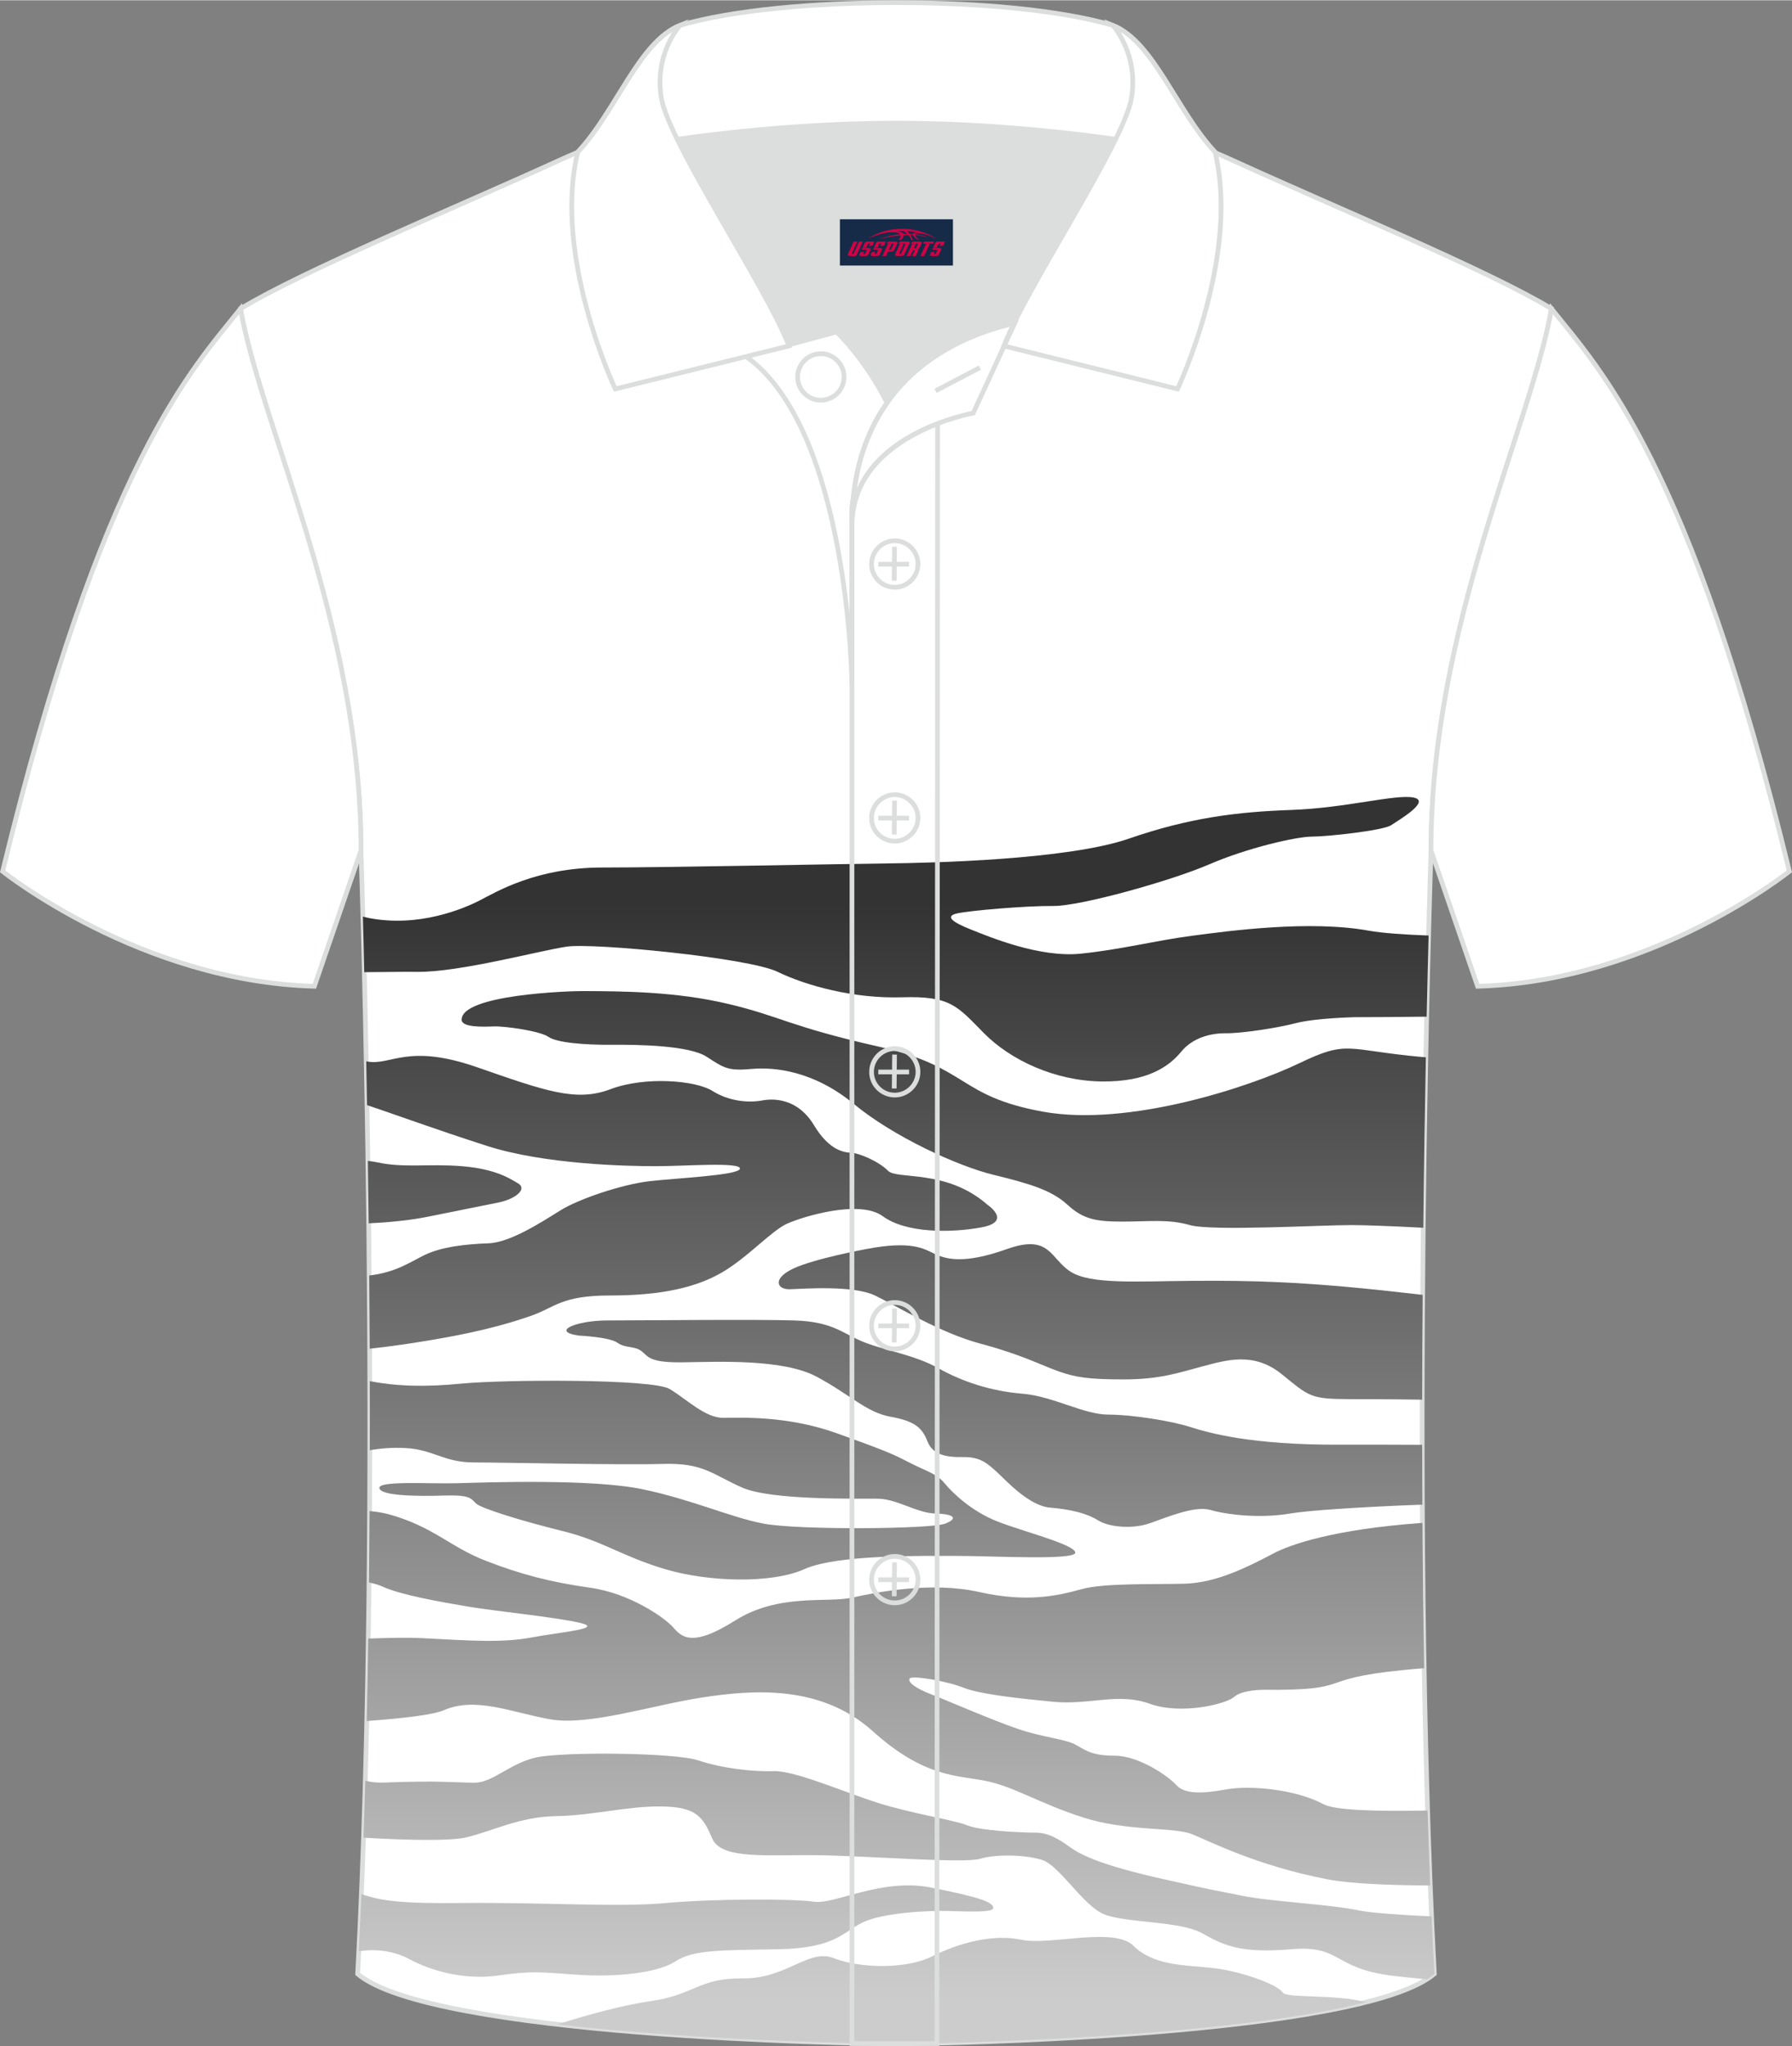 <?xml version="1.0" encoding="utf-8"?>
<!-- Generator: Adobe Illustrator 24.0.1, SVG Export Plug-In . SVG Version: 6.00 Build 0)  -->
<svg xmlns="http://www.w3.org/2000/svg" xmlns:xlink="http://www.w3.org/1999/xlink" version="1.1" id="图层_1" x="0px" y="0px" width="379.8px" height="433.5px" viewBox="0 0 380.48 434.16" enable-background="new 0 0 380.48 434.16" xml:space="preserve">
<rect x="0" y="0" width="380.48" height="434.16" fill="#808080" stroke="none"/>
<g>
	<path fill-rule="evenodd" clip-rule="evenodd" fill="#FFFFFF" stroke="#DCDDDD" stroke-miterlimit="22.926" d="M76.64,180.43   c0,0,4.68,137.1-0.7,238.43c15.59,13.14,104.58,14.83,114.3,14.8c9.72,0.03,98.71-1.67,114.3-14.82   c-5.38-101.32-0.7-238.43-0.7-238.43c0-47.77,21.3-90.22,25.58-114.96C315.74,57.2,284,44.14,262.06,34.12   c-5.84-2.66-10.73-4.57-15.08-5.94l-113.52-0.01c-4.32,1.37-9.2,3.29-15.05,5.95C96.47,44.14,64.72,57.21,51.06,65.46   C55.34,90.21,76.64,132.65,76.64,180.43z"/>
	<g>
		<g>
			
				<linearGradient id="SVGID_1_" gradientUnits="userSpaceOnUse" x1="190.186" y1="-398.327" x2="190.186" y2="-165.919" gradientTransform="matrix(1 0 0 -1 0 25.89)">
				<stop offset="0" style="stop-color:#CCCCCC"/>
				<stop offset="1" style="stop-color:#333333"/>
			</linearGradient>
			<path fill-rule="evenodd" clip-rule="evenodd" fill="url(#SVGID_1_)" d="M88.67,206.19c8.89,0.1,25.91-4.51,31.65-5.35     c5.74-0.84,38.64,2.37,44.75,5.33c6.11,2.96,16.18,5.74,26.48,5.42s11.69,1.87,17.36,7.61c5.68,5.74,15.04,10.11,24.93,10.25     s14.45-3.28,16.93-6.29s6.22-3.96,9.54-3.94c3.32,0.03,10.74-1.09,14.89-2.16c4.14-1.07,12.45-1.25,12.45-1.25     c3.97,0,9.32-0.04,15.26-0.11c0.14-6.53,0.28-12.32,0.41-17.22c-5.4-0.2-9.95-0.53-12.71-1.03c-12.54-2.28-29.67,0.04-37.57,1.09     c-7.9,1.04-14.82,2.89-23.57,3.79s-19.39-3.56-23.24-5.09c-3.85-1.52-5.79-2.84-2.99-3.46c2.8-0.61,14.56-1.62,20.39-1.57     c5.83,0.05,25.13-5.38,33.13-8.84c8-3.46,18.46-5.88,21.79-5.88c3.33,0,15.15-1.3,16.81-2.42c1.67-1.12,8.6-5.15,4.72-5.88     c-3.89-0.73-14.31,2.23-25.87,2.64c-11.55,0.41-21.66,1.64-34.59,6.11s-42.03,5.15-51.38,5.24c-9.35,0.1-46.38,0.87-60.37,0.87     s-22.44,5.15-25.99,6.97c-3.56,1.82-12.95,5.77-23.47,3.76c-0.45-0.09-0.9-0.19-1.36-0.32c0.1,3.41,0.2,7.35,0.29,11.8     C81.43,206.25,85.03,206.15,88.67,206.19z"/>
			
				<linearGradient id="SVGID_2_" gradientUnits="userSpaceOnUse" x1="200.381" y1="-398.327" x2="200.381" y2="-165.919" gradientTransform="matrix(1 0 0 -1 0 25.89)">
				<stop offset="0" style="stop-color:#CCCCCC"/>
				<stop offset="1" style="stop-color:#333333"/>
			</linearGradient>
			<path fill-rule="evenodd" clip-rule="evenodd" fill="url(#SVGID_2_)" d="M302.74,224.32c-0.31-0.02-0.62-0.05-0.92-0.07     c-16.04-1.46-15.52-3.69-25.93,1.32c-10.41,5.01-36.27,13.6-54.46,10.29c-18.18-3.31-15.68-9.47-34.82-13.79     c-19.14-4.33-20.74-6.4-31.97-9.07c-11.22-2.67-22.63-2.69-30.69-2.73c-2.9-0.04-26.08,0.73-25.93,6.11     c0.05,1.64,4.6,1.48,6.84,1.39c2.23-0.09,9.8,0.96,11.57,2.21c1.78,1.25,7.7,1.73,13.47,1.69c5.76-0.05,16.43,0.14,20.12,2.53     c3.69,2.39,4.53,3.05,9.5,2.6c4.97-0.46,13.31,0.44,21.76,7.42s22.01,13.18,29.67,15.05s12.3,3.24,15.68,6.33     c3.37,3.1,6.04,3.59,11.69,3.59s9.72-0.58,14.3,0.74c4.59,1.32,27.69,0,34.34,0c2.12,0,7.8,0.17,15.23,0.57     C302.33,247.24,302.53,235.02,302.74,224.32z"/>
			
				<linearGradient id="SVGID_3_" gradientUnits="userSpaceOnUse" x1="144.734" y1="-398.327" x2="144.734" y2="-165.919" gradientTransform="matrix(1 0 0 -1 0 25.89)">
				<stop offset="0" style="stop-color:#CCCCCC"/>
				<stop offset="1" style="stop-color:#333333"/>
			</linearGradient>
			<path fill-rule="evenodd" clip-rule="evenodd" fill="url(#SVGID_3_)" d="M78.11,225.24l-0.35-0.06c0.06,2.98,0.11,6.09,0.17,9.29     c5.68,1.89,14.58,5.17,25.54,8.68c12.16,3.89,29.44,4.28,35.73,4.28s17.98-0.93,17.91,0.51s-13.58,2.01-19.32,2.69     s-14.81,3.71-18.75,6.15s-10.67,6.86-15.36,7.02s-9.93,0.73-13.53,2.48c-3.11,1.52-6.1,3.69-11.75,4.35     c0.04,5.06,0.08,10.25,0.1,15.53c2.79-0.3,5.64-0.67,8.66-1.13c13.26-2.01,20.1-3.96,25.43-5.79c5.33-1.82,6.43-4.37,17-4.37     s18-1.62,23.56-4.81s10.6-8.92,13.99-10.44s15.4-5.17,20.3-1.57c4.9,3.61,14.45,3.58,21.01,2.35c6.56-1.23,1.18-4.81,1.18-4.81     c-8.71-7.63-19.16-5.22-21.1-7.2c-1.94-1.99-6.2-3.76-7.75-3.81s-4.71-0.46-7.95-5.84c-3.23-5.39-8.06-5.81-10.98-5.26     c-2.92,0.54-7.06,0.2-10.6-2.03c-3.54-2.23-14.29-3.14-21.62-0.36c-7.33,2.78-13.86,0.37-28.44-4.69     C86.61,221.34,83.08,226.06,78.11,225.24z"/>
			
				<linearGradient id="SVGID_4_" gradientUnits="userSpaceOnUse" x1="94.415" y1="-398.327" x2="94.415" y2="-165.919" gradientTransform="matrix(1 0 0 -1 0 25.89)">
				<stop offset="0" style="stop-color:#CCCCCC"/>
				<stop offset="1" style="stop-color:#333333"/>
			</linearGradient>
			<path fill-rule="evenodd" clip-rule="evenodd" fill="url(#SVGID_4_)" d="M105.92,255.12c3.6-0.75,6.02-2.85,4.15-3.99     s-4.97-3.13-12.05-3.7c-7.09-0.57-12.28,0.43-17.95-0.82c-0.5-0.11-1.16-0.21-1.96-0.3c0.06,4.28,0.12,8.7,0.17,13.25     c6.51-0.32,10.36-0.95,13.03-1.5C96.74,256.94,102.32,255.87,105.92,255.12z"/>
			
				<linearGradient id="SVGID_5_" gradientUnits="userSpaceOnUse" x1="233.702" y1="-398.327" x2="233.702" y2="-165.919" gradientTransform="matrix(1 0 0 -1 0 25.89)">
				<stop offset="0" style="stop-color:#CCCCCC"/>
				<stop offset="1" style="stop-color:#333333"/>
			</linearGradient>
			<path fill-rule="evenodd" clip-rule="evenodd" fill="url(#SVGID_5_)" d="M295.82,274.04c-18.93-2.1-30.24-2.37-42.36-2.28     s-21.86,0.82-26.19-1.96c-4.34-2.78-4.29-8.07-13.54-4.76c-9.25,3.3-12.99,2.07-15.31,0.98c-2.33-1.09-4.92-2.86-14.66-0.97     c0,0-10.73,1.98-15.27,4.08c-4.54,2.1-3.6,4.51-0.77,4.42s13.42-0.91,18.09,1.34c4.67,2.26,13.83,7.95,22.44,10.23     s12.85,4.56,16.45,5.83c3.6,1.28,6.29,1.73,13.9,1.73s11.46-1.37,16.59-2.73c5.13-1.36,10.98-3.19,16.91,1.59     c5.92,4.78,6.02,5.29,14.35,5.33c2.42,0.01,8.2-0.01,15.51,0.11c0.01-7.6,0.04-15.03,0.1-22.24     C299.8,274.48,297.7,274.25,295.82,274.04z"/>
			
				<linearGradient id="SVGID_6_" gradientUnits="userSpaceOnUse" x1="211.135" y1="-398.327" x2="211.135" y2="-165.919" gradientTransform="matrix(1 0 0 -1 0 25.89)">
				<stop offset="0" style="stop-color:#CCCCCC"/>
				<stop offset="1" style="stop-color:#333333"/>
			</linearGradient>
			<path fill-rule="evenodd" clip-rule="evenodd" fill="url(#SVGID_6_)" d="M244.12,323.21c3.6-1.25,9.5-3.78,12.85-2.83     c3.35,0.96,10.35,1.91,17.18,0.73c3.19-0.55,14-1.35,27.85-1.85c-0.02-4.27-0.04-8.5-0.04-12.7c-6.88-0.04-13.08-0.05-17.51-0.03     c-18.97,0.09-27.99-2.55-31.83-3.78c-3.85-1.23-12.17-2.6-17.33-2.6s-11.77-3.92-18.24-4.44s-12.62-2.48-17.8-5.4     c-5.17-2.92-12.24-3.94-16.47-5.81c-4.24-1.87-6.29-4.06-14.04-4.33s-33.4,0-39.87,0c-6.47,0.01-12.09,2.33-5.97,3.21     c0,0,6.47,0.29,8.2,1.52c1.73,1.23,3.62,0.61,5.13,1.8c1.5,1.18,1.59,2.46,8.95,2.35s21.05-0.75,28.16,3.03     s10.62,7.61,15.72,8.52s6.74,2.32,7.84,5.19c1.09,2.87,3.92,3.44,7.59,3.37s5.2,1.39,7.2,3.21c2,1.82,6.74,7.13,11.28,7.52     c4.53,0.39,7.82,1.23,10.19,2.71C235.53,324.08,240.52,324.47,244.12,323.21z"/>
			
				<linearGradient id="SVGID_7_" gradientUnits="userSpaceOnUse" x1="153.412" y1="-398.327" x2="153.412" y2="-165.919" gradientTransform="matrix(1 0 0 -1 0 25.89)">
				<stop offset="0" style="stop-color:#CCCCCC"/>
				<stop offset="1" style="stop-color:#333333"/>
			</linearGradient>
			<path fill-rule="evenodd" clip-rule="evenodd" fill="url(#SVGID_7_)" d="M200.72,323.28c-2.93,1.18-31.39,1.41-38.64,0     s-15-5.06-25.66-7.29c-10.66-2.24-33.04-1.46-39.19-1.28s-16.95-0.59-16.68,1.05c0.28,1.64,7.96,1.75,13.68,1.57     s5.73,0.64,6.85,1.69s9.65,3.69,18.32,5.83c8.67,2.14,12.54,5.33,21.78,8.09s22.69,3.12,29.62,0c6.93-3.11,24.88-2.8,32.45-2.8     s25.29,1,25.06-0.73s-11.17-4.47-16.61-6.61s-9.53-6.1-11.19-8.13c-1.67-2.03-3.92-2.53-7.41-4.33c-3.48-1.8-4.85-2.44-15.4-6.22     c-10.55-3.78-20.24-3.3-24.11-3.28c-3.88,0.02-7.77-3.94-11.42-6.13c-3.64-2.19-35.22-2.01-44.15-1.14     c-7.88,0.77-13.78,0.57-19.51-0.52c0.01,4.82,0.02,9.71,0,14.66c2.34-0.4,4.84-0.61,7.63-0.46c5.88,0.32,8.08,3.05,14.45,3.05     c6.38,0,31.35,0.59,40.06,0.32c8.72-0.28,10.6,2.23,16.91,5.01c6.32,2.78,24.77,2.3,28.85,2.37c4.08,0.06,8.29,3.05,12.12,3.14     C202.37,321.23,203.65,322.1,200.72,323.28z"/>
			
				<linearGradient id="SVGID_8_" gradientUnits="userSpaceOnUse" x1="190.766" y1="-398.327" x2="190.766" y2="-165.919" gradientTransform="matrix(1 0 0 -1 0 25.89)">
				<stop offset="0" style="stop-color:#CCCCCC"/>
				<stop offset="1" style="stop-color:#333333"/>
			</linearGradient>
			<path fill-rule="evenodd" clip-rule="evenodd" fill="url(#SVGID_8_)" d="M116.77,364.81c8.19,1.46,21.53-2.96,32.28-4.62     c10.75-1.65,25.2-2.8,36.23,7.13s17.96,9.34,24.02,10.57c6.05,1.23,11.3,4.74,20.64,7.75s19.25,2,23.09,3.53     c3.84,1.53,13.73,6.7,28.9,9.62c4.67,0.9,12.77,1.24,21.73,1.29c-0.21-5.24-0.39-10.55-0.56-15.9     c-10.82,0.19-19.66-0.04-22.08-1.34c-5.83-3.14-15.55-4.1-20.71-3.14c-5.16,0.95-8.83,1-10.59-0.96     c-1.75-1.96-8.02-6.2-13.01-6.2s-6.22-1.19-8.4-2.37c-2.19-1.18-6.66-1.46-12.08-3.28c-5.42-1.83-15.51-6.23-18.59-7.41     c-3.07-1.18-4.97-2.5-4.51-3.3c0.45-0.79,8.11,0.57,11.48,1.94c3.37,1.36,11.51,2.25,19.07,2.98c7.57,0.73,13.75-2.01,20.42,0.41     c6.67,2.41,16.22,0.09,17.95-1.46s6.34-1.5,6.34-1.5c19.62,0.18,10.16-2.28,29.56-4.19c1.39-0.14,2.87-0.27,4.42-0.39     c-0.18-10.32-0.3-20.65-0.36-30.84c-18.98,1.36-28.1,4.64-31.54,6.44c-5.74,3.01-12.24,6.29-19,6.47     c-6.76,0.18-17-0.19-21.92,1.18c-4.92,1.36-11.44,2.87-21.6,0.59s-21.73,0-27.02,1.18c-5.29,1.19-15.58-1-24.88,4.88     s-11.38,3.38-13.18,1.37c-1.79-2.01-9.14-7.16-17.51-8.34s-14.64-2.78-22.26-5.74c-7.63-2.96-11.03-7.2-20.51-9.84     c-1.12-0.31-2.53-0.54-4.12-0.71c-0.03,5.03-0.07,10.09-0.12,15.16c1.23,0.27,2.18,0.56,2.85,0.87     c3.8,1.76,12.17,3.24,18.09,4.24s18.54,2.23,23.83,3.46c5.28,1.23-3.88,1.92-10.21,3.1c-6.33,1.19-12.96,0.69-23.51,0.14     c-2.51-0.13-6.53-0.07-11.21,0.1c-0.08,5.84-0.19,11.68-0.32,17.5c7.66-0.56,14.12-1.31,16.34-2.28     C100.99,359.93,108.58,363.35,116.77,364.81z"/>
			
				<linearGradient id="SVGID_9_" gradientUnits="userSpaceOnUse" x1="190.861" y1="-398.327" x2="190.861" y2="-165.919" gradientTransform="matrix(1 0 0 -1 0 25.89)">
				<stop offset="0" style="stop-color:#CCCCCC"/>
				<stop offset="1" style="stop-color:#333333"/>
			</linearGradient>
			<path fill-rule="evenodd" clip-rule="evenodd" fill="url(#SVGID_9_)" d="M303.95,406.65c-7.17-0.35-12.93-0.77-15.27-1.25     c-7.13-1.46-18.23-1.78-25.2-3.19s-4.24-0.73-16.61-3.51s-17.06-4.88-19.6-6.7s-4.66-3.14-7.53-3.14s-11.48-0.37-14.33-1.53     s-11.9-2.51-19.12-4.81s-17.54-6.84-22.01-6.7c-4.46,0.14-10.98-0.59-15.99-2.28c-5.02-1.69-28.99-1.87-34.5-0.62     c-5.52,1.25-9.21,5.35-12.99,5.35s-7.73-0.5-19.23-0.03c-1.61,0.06-2.81-0.09-4.01-0.4c-0.11,4.05-0.24,8.08-0.38,12.09     c10.29,0.64,18.73,0.65,21.61-0.01c5.92-1.37,11.35-4.42,19.32-4.56c7.97-0.14,14.9-2.14,22.37-2.05     c7.48,0.1,8.8,2.28,10.76,6.84s12.12,3.33,22.78,3.51c10.67,0.18,30.67,1.77,34,0.77s9.44-0.95,13.22,0.23     c3.78,1.18,8.7,9.75,13.26,11.57s16.13,1.37,20.78,4.01s8.3,4.28,18.94,3.37s8.67,4.1,21.59,5.65c1.88,0.23,4.34,0.48,7.15,0.73     c0.59-0.37,1.12-0.75,1.58-1.14C304.33,414.84,304.13,410.76,303.95,406.65z"/>
			
				<linearGradient id="SVGID_10_" gradientUnits="userSpaceOnUse" x1="143.546" y1="-398.327" x2="143.546" y2="-165.919" gradientTransform="matrix(1 0 0 -1 0 25.89)">
				<stop offset="0" style="stop-color:#CCCCCC"/>
				<stop offset="1" style="stop-color:#333333"/>
			</linearGradient>
			<path fill-rule="evenodd" clip-rule="evenodd" fill="url(#SVGID_10_)" d="M143.45,416.16c3.8-2.5,9.8-2.32,21.9-2.55     c12.1-0.23,13.65-3.69,17.84-5.7c4.2-2.01,13.45-2.51,17.73-2.42s10.25,0.45,9.98-0.73c-0.28-1.19-2.69-2.14-13.22-4.24     c-10.53-2.09-20.56,3.67-24.84,3.01c-4.29-0.67-21.6-0.64-31.67,0.29s-25.84-0.2-43.15-0.02c-12.88,0.14-16.99-0.43-21.29-1.89     c-0.17,4.09-0.35,8.14-0.55,12.14c3.66-0.6,7.55-0.05,10.71,1.65c4.65,2.51,11.71,4.51,18.96,3.48s8.71-0.7,16.82-0.15     C130.78,419.58,139.65,418.67,143.45,416.16z"/>
			
				<linearGradient id="SVGID_11_" gradientUnits="userSpaceOnUse" x1="204.191" y1="-398.327" x2="204.191" y2="-165.919" gradientTransform="matrix(1 0 0 -1 0 25.89)">
				<stop offset="0" style="stop-color:#CCCCCC"/>
				<stop offset="1" style="stop-color:#333333"/>
			</linearGradient>
			<path fill-rule="evenodd" clip-rule="evenodd" fill="url(#SVGID_11_)" d="M256.96,417.53c-5.83-0.55-12.17-0.55-16.31-4.65     c-4.14-4.11-17.77,0-23.79-1.28c-6.01-1.27-13.21,0.64-18.87,3.49c-5.66,2.85-15.49,2.57-20.91,0.43     c-5.43-2.15-9.98,4.37-19.37,4.28s-10.21,3.46-19.41,4.8c-6.19,0.9-13.04,2.78-19.97,4.96c30.33,3.5,65.96,4.13,71.91,4.11     c7.98,0.02,69.48-1.12,99.81-8.82c-6.83-1.79-16.84-0.75-17.73-2.08C271.09,420.93,262.79,418.08,256.96,417.53z"/>
		</g>
	</g>
	<path fill-rule="evenodd" clip-rule="evenodd" fill="#FFFFFF" stroke="#DCDDDD" stroke-miterlimit="22.926" d="M329.42,65.46   c10.24,12.8,29.35,32.41,50.5,119.4c0,0-29.18,23.37-66.19,24.39c0,0-7.16-20.81-9.9-28.83l0,0   C303.84,132.65,325.14,90.21,329.42,65.46z"/>
	<path fill-rule="evenodd" clip-rule="evenodd" fill="#FFFFFF" stroke="#DCDDDD" stroke-miterlimit="22.926" d="M51.06,65.46   c-10.24,12.8-29.35,32.41-50.5,119.4c0,0,29.18,23.37,66.19,24.39c0,0,7.16-20.81,9.9-28.83l0,0   C76.64,132.65,55.34,90.21,51.06,65.46z"/>
	<path fill-rule="evenodd" clip-rule="evenodd" fill="#DCDDDD" d="M188.35,85.41c6.44-9.11,16.35-14.37,26.94-16.84   c5.24-10.64,16.09-27.82,21.62-39.14c-26.77-6.52-66.38-6.52-93.15,0c6.43,13.14,20,34.17,23.66,43.71l10.22-2.75   C177.63,70.39,183.63,76.06,188.35,85.41z"/>
	<path fill="none" stroke="#DCDDDD" stroke-miterlimit="10" d="M158.37,75.58l19.26-5.19c0,0,6,5.67,10.72,15.03   c-3.78,5.35-6.37,12.04-7.18,20.26c-0.14,0.74-0.24,1.47-0.28,2.18v3.57v33.98C180.89,145.4,180.36,91.15,158.37,75.58z"/>
	<path fill="none" stroke="#DCDDDD" stroke-miterlimit="10" d="M180.89,107.86v3.57c0-1.99,0.1-3.91,0.28-5.75   C181.02,106.42,180.93,107.15,180.89,107.86L180.89,107.86z M180.89,111.43v322.2h18.04l0.14-343.78   C191.47,92.78,180.89,99.09,180.89,111.43z"/>
	<path fill-rule="evenodd" clip-rule="evenodd" fill="#FFFFFF" stroke="#DCDDDD" stroke-miterlimit="10" d="M122.41,33.41   c13.39-3.26,40.91-7.33,67.91-7.33s54.52,4.07,67.91,7.33l-0.28-1.2c-8.22-8.78-12.93-23.33-21.69-26.89   C225.33,2.1,207.83,0.5,190.33,0.5c-17.51,0-35.01,1.61-45.95,4.82c-8.77,3.57-13.47,18.11-21.69,26.89L122.41,33.41z"/>
	<path fill-rule="evenodd" clip-rule="evenodd" fill="#FFFFFF" stroke="#DCDDDD" stroke-miterlimit="10" d="M144.38,5.32   c0,0-5.58,6.05-3.94,15.53c1.63,9.49,22.57,40.53,27.06,52.51l-36.86,9.13c0,0-13.39-28.22-7.95-50.28   C130.92,23.43,135.62,8.89,144.38,5.32z"/>
	<path fill-rule="evenodd" clip-rule="evenodd" fill="#FFFFFF" stroke="#DCDDDD" stroke-miterlimit="10" d="M236.27,5.32   c0,0,5.58,6.05,3.95,15.53c-1.63,9.49-22.57,40.53-27.06,52.51l36.86,9.13c0,0,13.39-28.22,7.95-50.28   C249.74,23.43,245.03,8.89,236.27,5.32z"/>
	<path fill="none" stroke="#DCDDDD" stroke-miterlimit="10" d="M174.28,84.87c2.72,0,4.93-2.21,4.93-4.93s-2.21-4.93-4.93-4.93   c-2.72,0-4.93,2.21-4.93,4.93S171.57,84.87,174.28,84.87z"/>
	<path fill="none" stroke="#DCDDDD" stroke-miterlimit="10" d="M215.44,68.54l-8.81,19.07c0,0-25.75,4.58-25.75,23.82   C180.89,85.25,197.16,72.74,215.44,68.54z"/>
	
	<line fill="none" stroke="#DCDDDD" stroke-miterlimit="10" x1="208.03" y1="77.97" x2="198.64" y2="82.89"/>
	<g>
		<g>
			<path fill="none" stroke="#DCDDDD" stroke-miterlimit="10" d="M189.98,124.57c2.71,0,4.93-2.22,4.93-4.93s-2.23-4.93-4.93-4.93     c-2.71,0-4.93,2.22-4.93,4.93C185.03,122.36,187.25,124.57,189.98,124.57z"/>
			<line fill="none" stroke="#DCDDDD" stroke-miterlimit="10" x1="189.93" y1="115.98" x2="189.86" y2="123.18"/>
			<line fill="none" stroke="#DCDDDD" stroke-miterlimit="10" x1="186.48" y1="119.68" x2="193.02" y2="119.68"/>
		</g>
		<g>
			<path fill="none" stroke="#DCDDDD" stroke-miterlimit="10" d="M189.98,178.45c2.71,0,4.93-2.22,4.93-4.93     c0-2.71-2.23-4.93-4.93-4.93c-2.71,0-4.93,2.22-4.93,4.93C185.03,176.24,187.25,178.45,189.98,178.45z"/>
			<line fill="none" stroke="#DCDDDD" stroke-miterlimit="10" x1="189.93" y1="169.86" x2="189.86" y2="177.06"/>
			<line fill="none" stroke="#DCDDDD" stroke-miterlimit="10" x1="186.48" y1="173.56" x2="193.02" y2="173.56"/>
		</g>
		<g>
			<path fill="none" stroke="#DCDDDD" stroke-miterlimit="10" d="M189.98,232.34c2.71,0,4.93-2.22,4.93-4.93     c0-2.71-2.23-4.93-4.93-4.93c-2.71,0-4.93,2.22-4.93,4.93C185.03,230.12,187.25,232.34,189.98,232.34z"/>
			<line fill="none" stroke="#DCDDDD" stroke-miterlimit="10" x1="189.93" y1="223.75" x2="189.86" y2="230.94"/>
			<line fill="none" stroke="#DCDDDD" stroke-miterlimit="10" x1="186.48" y1="227.44" x2="193.02" y2="227.44"/>
		</g>
		<g>
			<path fill="none" stroke="#DCDDDD" stroke-miterlimit="10" d="M189.98,286.22c2.71,0,4.93-2.22,4.93-4.93s-2.23-4.93-4.93-4.93     c-2.71,0-4.93,2.22-4.93,4.93C185.03,284,187.25,286.22,189.98,286.22z"/>
			<line fill="none" stroke="#DCDDDD" stroke-miterlimit="10" x1="189.93" y1="277.63" x2="189.86" y2="284.82"/>
			<line fill="none" stroke="#DCDDDD" stroke-miterlimit="10" x1="186.48" y1="281.32" x2="193.02" y2="281.32"/>
		</g>
		<g>
			<path fill="none" stroke="#DCDDDD" stroke-miterlimit="10" d="M189.98,340.1c2.71,0,4.93-2.22,4.93-4.93s-2.23-4.93-4.93-4.93     c-2.71,0-4.93,2.22-4.93,4.93C185.03,337.88,187.25,340.1,189.98,340.1z"/>
			<line fill="none" stroke="#DCDDDD" stroke-miterlimit="10" x1="189.93" y1="331.51" x2="189.86" y2="338.7"/>
			<line fill="none" stroke="#DCDDDD" stroke-miterlimit="10" x1="186.48" y1="335.2" x2="193.02" y2="335.2"/>
		</g>
	</g>
</g>
<g id="tag_logo">
	<rect y="46.48" fill="#162B48" width="24" height="9.818" x="178.33"/>
	<g>
		<path fill="#D30044" d="M194.29,49.67l0.005-0.011c0.131-0.311,1.085-0.262,2.351,0.071c0.715,0.24,1.44,0.54,2.193,0.9    c-0.218-0.147-0.447-0.289-0.682-0.42l0.011,0.005l-0.011-0.005c-1.478-0.845-3.218-1.418-5.1-1.62    c-1.282-0.115-1.658-0.082-2.411-0.055c-2.449,0.142-4.68,0.905-6.458,2.095c1.26-0.638,2.722-1.075,4.195-1.336    c1.467-0.18,2.476-0.033,2.771,0.344c-1.691,0.175-3.469,0.633-4.555,1.075c1.156-0.338,2.967-0.665,4.647-0.813    c0.016,0.251-0.115,0.567-0.415,0.96h0.475c0.376-0.382,0.584-0.725,0.595-1.004c0.333-0.022,0.66-0.033,0.971-0.033    C193.12,50.11,193.33,50.46,193.53,50.85h0.262c-0.125-0.344-0.295-0.687-0.518-1.036c0.207,0,0.393,0.005,0.567,0.011    c0.104,0.267,0.496,0.66,1.058,1.025h0.245c-0.442-0.365-0.753-0.753-0.835-1.004c1.047,0.065,1.696,0.224,2.885,0.513    C196.11,49.93,195.37,49.76,194.29,49.67z M191.85,49.58c-0.164-0.295-0.655-0.485-1.402-0.551    c0.464-0.033,0.922-0.055,1.364-0.055c0.311,0.147,0.589,0.344,0.84,0.589C192.39,49.56,192.12,49.57,191.85,49.58z M193.83,49.63c-0.224-0.016-0.458-0.027-0.715-0.044c-0.147-0.202-0.311-0.398-0.502-0.6c0.082,0,0.164,0.005,0.24,0.011    c0.72,0.033,1.429,0.125,2.138,0.273C194.32,49.23,193.94,49.39,193.83,49.63z"/>
		<path fill="#D30044" d="M181.25,51.21L180.08,53.76C179.9,54.13,180.17,54.27,180.65,54.27l0.873,0.005    c0.115,0,0.251-0.049,0.327-0.175l1.342-2.891H182.41L181.19,53.84H181.02c-0.147,0-0.185-0.033-0.147-0.125l1.156-2.504H181.25L181.25,51.21z M183.11,52.56h1.271c0.36,0,0.584,0.125,0.442,0.425L184.35,54.02C184.25,54.24,183.98,54.27,183.75,54.27H182.83c-0.267,0-0.442-0.136-0.349-0.333l0.235-0.513h0.742L183.28,53.8C183.26,53.85,183.3,53.86,183.36,53.86h0.18    c0.082,0,0.125-0.016,0.147-0.071l0.376-0.813c0.011-0.022,0.011-0.044-0.055-0.044H182.94L183.11,52.56L183.11,52.56z M183.93,52.49h-0.78l0.475-1.025c0.098-0.218,0.338-0.256,0.578-0.256H185.65L185.26,52.05L184.48,52.17l0.262-0.562H184.45c-0.082,0-0.12,0.016-0.147,0.071L183.93,52.49L183.93,52.49z M185.52,52.56L185.35,52.93h1.069c0.06,0,0.06,0.016,0.049,0.044    L186.09,53.79C186.07,53.84,186.03,53.86,185.95,53.86H185.77c-0.055,0-0.104-0.011-0.082-0.06l0.175-0.376H185.12L184.89,53.94C184.79,54.13,184.97,54.27,185.24,54.27h0.916c0.24,0,0.502-0.033,0.605-0.251l0.475-1.031c0.142-0.3-0.082-0.425-0.442-0.425H185.52L185.52,52.56z M186.33,52.49l0.371-0.818c0.022-0.055,0.06-0.071,0.147-0.071h0.295L186.88,52.16l0.791-0.115l0.387-0.845H186.61c-0.24,0-0.48,0.038-0.578,0.256L185.56,52.49L186.33,52.49L186.33,52.49z M188.73,52.95h0.278c0.087,0,0.153-0.022,0.202-0.115    l0.496-1.075c0.033-0.076-0.011-0.12-0.125-0.12H188.18l0.431-0.431h1.522c0.355,0,0.485,0.153,0.393,0.355l-0.676,1.445    c-0.06,0.125-0.175,0.333-0.644,0.327l-0.649-0.005L188.12,54.27H187.34l1.178-2.558h0.785L188.73,52.95L188.73,52.95z     M191.32,53.76c-0.022,0.049-0.06,0.076-0.142,0.076h-0.191c-0.082,0-0.109-0.027-0.082-0.076l0.944-2.051h-0.785l-0.987,2.138    c-0.125,0.273,0.115,0.415,0.453,0.415h0.72c0.327,0,0.649-0.071,0.769-0.322l1.085-2.384c0.093-0.202-0.06-0.355-0.415-0.355    h-1.533l-0.431,0.431h1.38c0.115,0,0.164,0.033,0.131,0.104L191.32,53.76L191.32,53.76z M194.04,52.63h0.278    c0.087,0,0.158-0.022,0.202-0.115l0.344-0.753c0.033-0.076-0.011-0.12-0.125-0.12h-1.402l0.425-0.431h1.527    c0.355,0,0.485,0.153,0.393,0.355l-0.529,1.124c-0.044,0.093-0.147,0.18-0.393,0.18c0.224,0.011,0.256,0.158,0.175,0.327    l-0.496,1.075h-0.785l0.54-1.167c0.022-0.055-0.005-0.087-0.104-0.087h-0.235L193.27,54.27h-0.785l1.178-2.558h0.785L194.04,52.63L194.04,52.63z M196.61,51.72L195.43,54.27h0.785l1.184-2.558H196.61L196.61,51.72z M198.12,51.65l0.202-0.431h-2.1l-0.295,0.431    H198.12L198.12,51.65z M198.1,52.56h1.271c0.36,0,0.584,0.125,0.442,0.425l-0.475,1.031c-0.104,0.218-0.371,0.251-0.605,0.251    h-0.916c-0.267,0-0.442-0.136-0.349-0.333l0.235-0.513h0.742L198.27,53.8c-0.022,0.049,0.022,0.06,0.082,0.06h0.18    c0.082,0,0.125-0.016,0.147-0.071l0.376-0.813c0.011-0.022,0.011-0.044-0.049-0.044h-1.069L198.1,52.56L198.1,52.56z     M198.91,52.49H198.13l0.475-1.025c0.098-0.218,0.338-0.256,0.578-0.256h1.451l-0.387,0.845l-0.791,0.115l0.262-0.562h-0.295    c-0.082,0-0.12,0.016-0.147,0.071L198.91,52.49z"/>
	</g>
</g>
</svg>